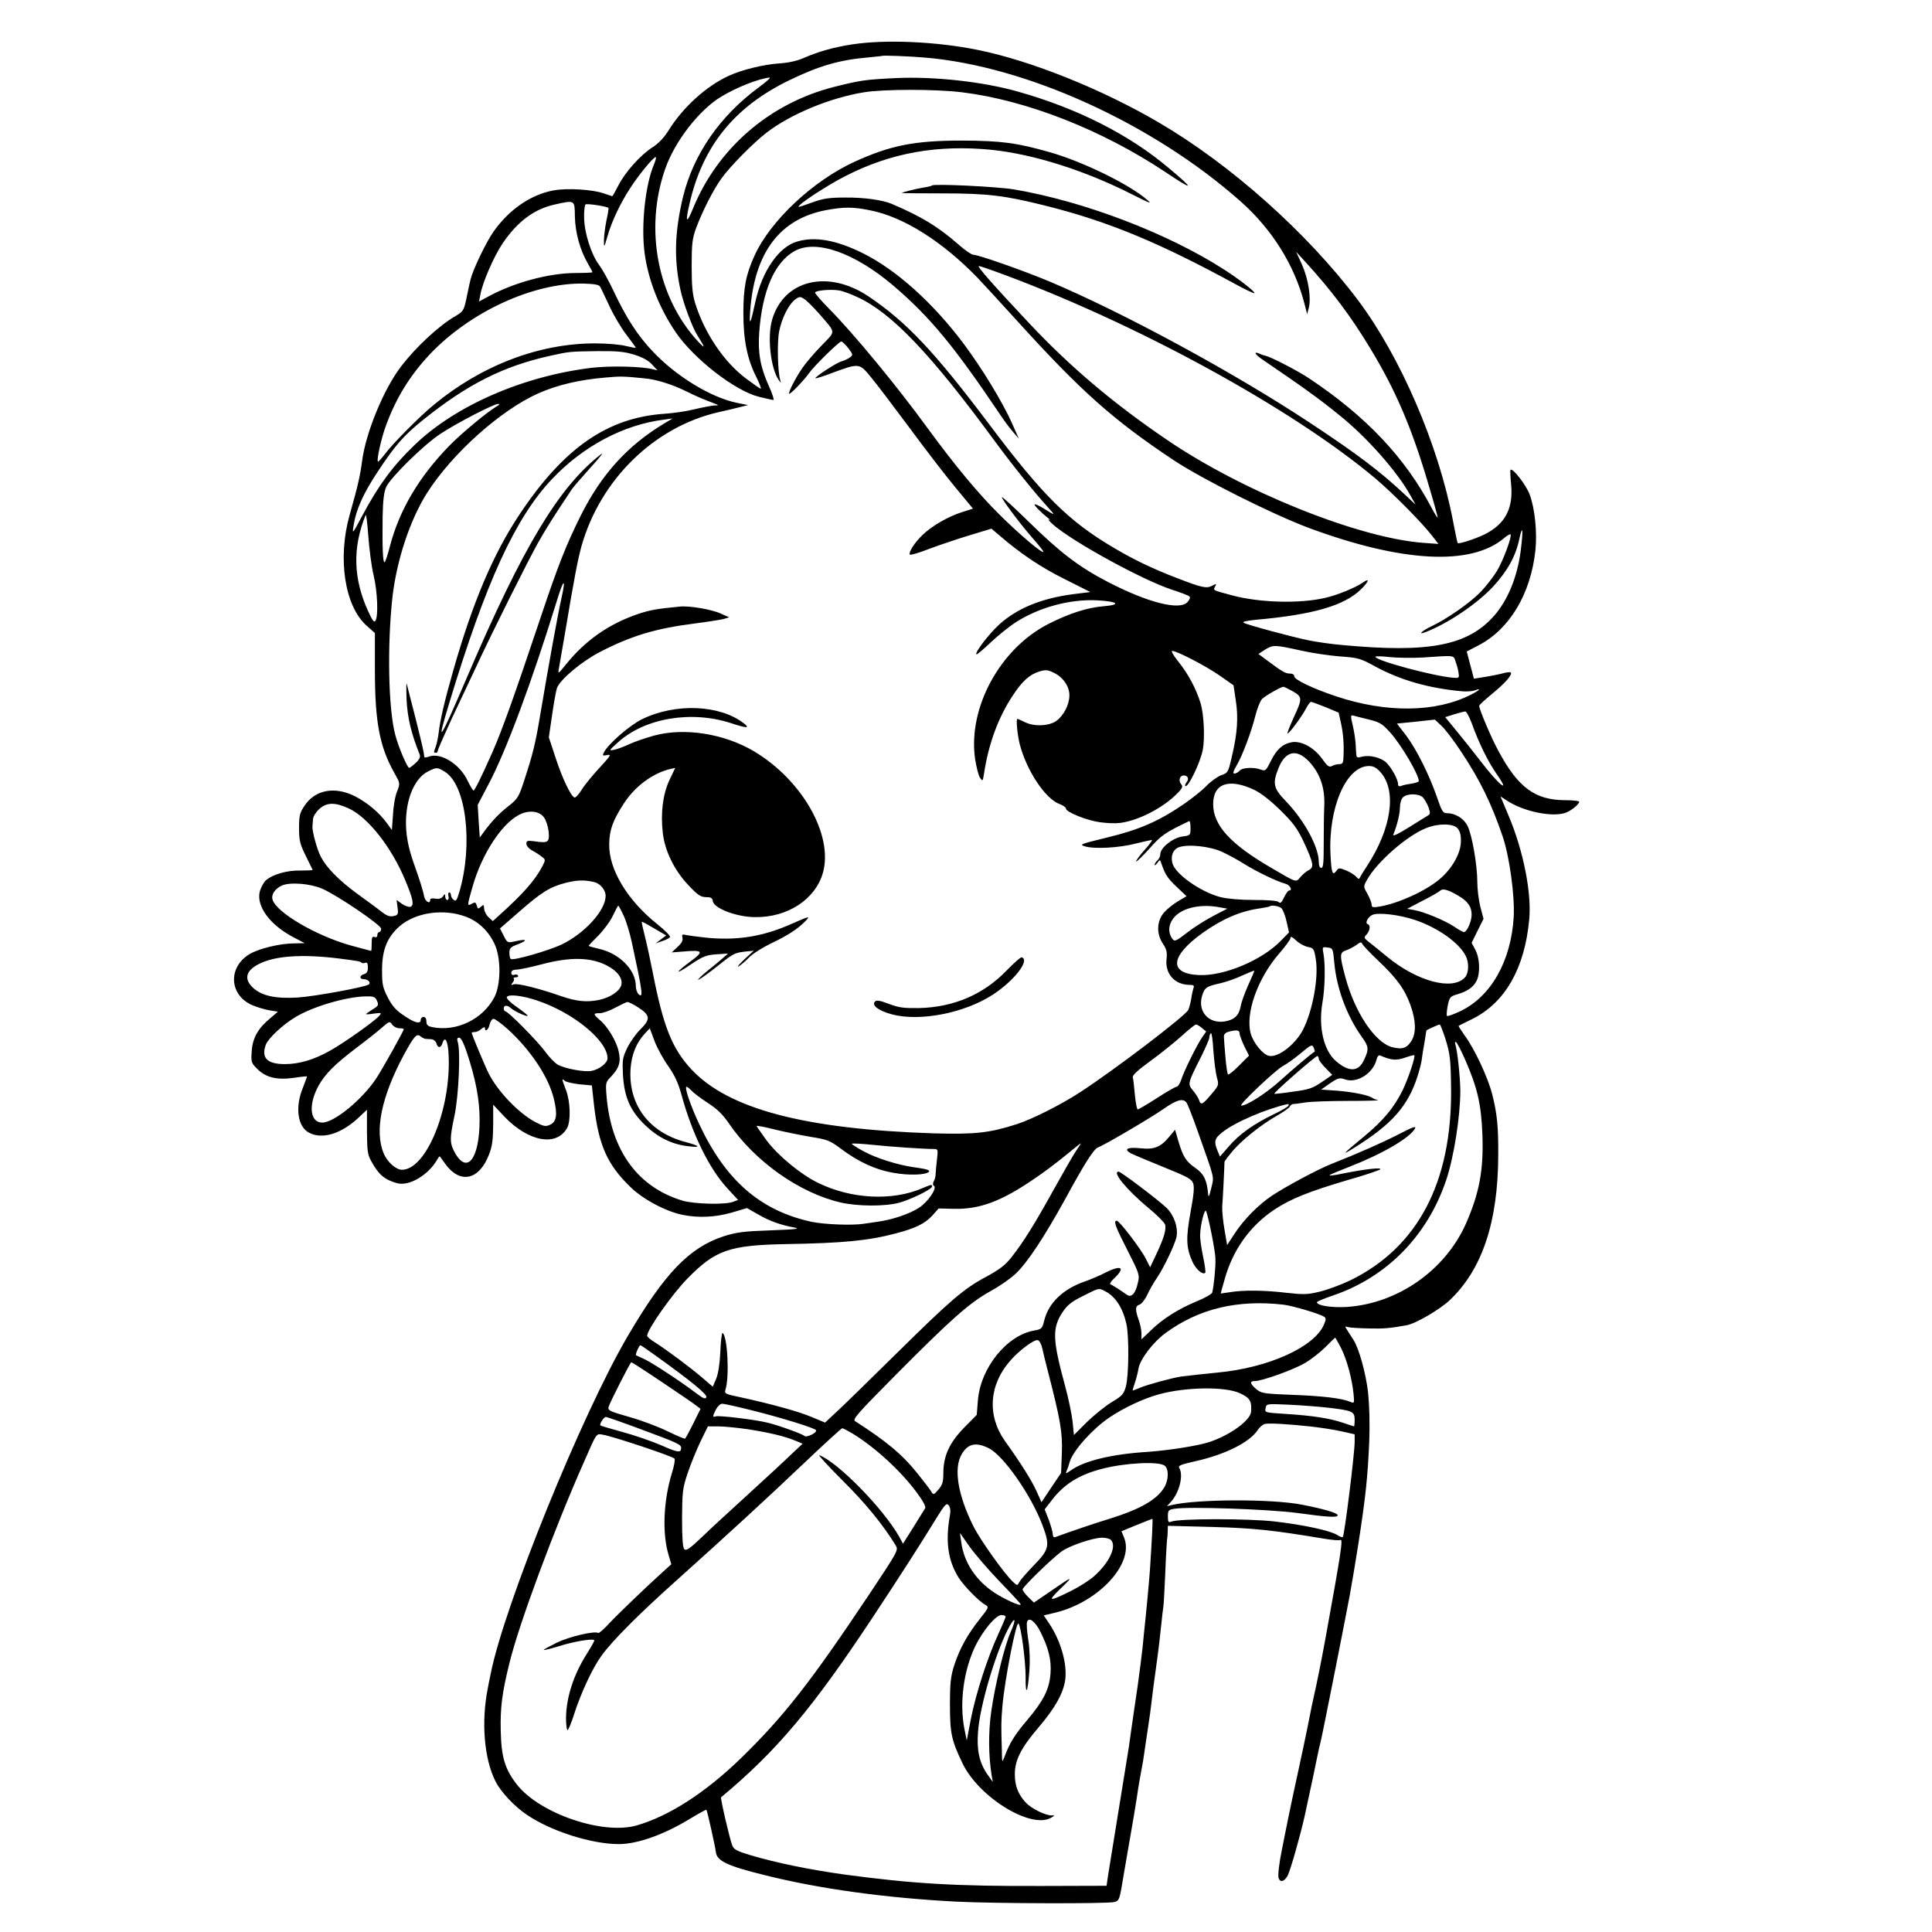 <?xml version="1.0" standalone="no"?>
<!DOCTYPE svg PUBLIC "-//W3C//DTD SVG 20010904//EN"
 "http://www.w3.org/TR/2001/REC-SVG-20010904/DTD/svg10.dtd">
<svg version="1.0" xmlns="http://www.w3.org/2000/svg"
 width="1024pt" height="1024pt" viewBox="0 0 1024 1024"
 preserveAspectRatio="xMidYMid meet">
<g transform="translate(0,1024) scale(0.1,-0.1)"
fill="#000000" stroke="none">
<path d="M4518 10005 c-102 -16 -179 -38 -255 -71 -36 -16 -82 -27 -132 -30
-87 -6 -199 -34 -269 -66 -119 -55 -242 -166 -319 -290 -23 -37 -53 -69 -85
-89 -64 -41 -146 -133 -181 -203 -16 -31 -30 -56 -32 -56 -1 0 -22 7 -45 15
-60 21 -194 29 -265 16 -121 -22 -236 -101 -318 -217 -40 -56 -110 -202 -123
-255 -4 -19 -8 -36 -9 -39 -1 -3 -7 -33 -14 -67 -13 -59 -16 -64 -58 -89 -87
-50 -210 -165 -287 -266 -93 -121 -188 -353 -207 -503 -11 -81 -22 -129 -66
-285 -65 -230 -26 -484 91 -587 l43 -38 0 -195 c0 -277 25 -409 104 -548 30
-54 30 -54 14 -96 -10 -22 -20 -78 -22 -123 l-6 -82 -27 37 c-41 56 -103 108
-169 142 -108 54 -212 34 -268 -52 -24 -36 -28 -51 -28 -117 0 -66 5 -85 35
-146 19 -38 35 -72 37 -75 2 -3 -27 -4 -64 -4 -72 2 -149 -21 -184 -52 -11
-10 -24 -34 -31 -55 -23 -79 51 -182 182 -249 l55 -29 -52 -1 c-80 0 -193 -28
-242 -58 -115 -71 -105 -218 17 -270 26 -11 67 -23 91 -27 l44 -7 -42 -36
c-64 -53 -93 -105 -97 -175 -4 -56 -2 -61 29 -92 46 -46 103 -60 192 -48 39 6
71 9 72 8 1 0 -9 -28 -22 -61 -42 -102 -28 -207 34 -238 69 -36 169 -6 260 79
l46 43 0 -117 c1 -100 3 -121 23 -156 39 -71 69 -97 136 -116 64 -18 167 43
214 126 6 11 12 18 14 15 2 -3 16 -22 31 -43 77 -103 177 -81 228 52 18 44 22
78 23 161 l0 105 60 -64 c128 -133 276 -160 332 -59 20 36 17 140 -6 200 -24
63 -24 64 -6 49 7 -6 43 -14 78 -18 l65 -6 11 -101 c24 -214 70 -319 195 -439
66 -64 186 -128 275 -146 84 -17 172 -13 260 12 l81 24 58 -33 c62 -36 121
-57 193 -70 35 -7 8 -10 -125 -15 -146 -5 -181 -10 -251 -32 -181 -60 -312
-196 -506 -527 -244 -415 -655 -1428 -727 -1790 -6 -30 -14 -66 -16 -80 -35
-177 -19 -372 41 -491 27 -55 101 -134 167 -178 128 -87 343 -155 487 -155 97
0 236 49 370 130 51 31 93 54 94 52 5 -7 47 -196 50 -223 5 -48 58 -74 261
-124 287 -72 642 -121 1015 -140 197 -10 800 -12 836 -2 27 7 28 11 50 146 13
77 30 176 38 220 8 44 22 127 31 185 8 58 20 125 25 150 5 25 12 65 15 90 4
25 12 86 20 135 8 50 16 113 19 140 3 28 14 113 25 190 11 77 22 174 26 215 4
41 9 83 11 94 2 10 6 89 10 175 3 86 8 165 9 176 2 11 4 33 4 49 l1 29 233 -6
c220 -6 323 -17 587 -61 47 -8 89 -12 94 -8 16 9 3 -71 -79 -523 -21 -115 -48
-249 -60 -300 -8 -33 -18 -85 -24 -115 -10 -54 -50 -243 -91 -430 -11 -52 -27
-129 -35 -170 -8 -41 -17 -86 -20 -100 -16 -77 -23 -143 -18 -155 9 -24 31
-17 48 14 15 30 66 209 90 316 32 147 67 312 71 335 3 14 9 41 14 60 10 40
129 641 154 775 22 124 23 133 46 275 38 246 49 350 57 535 4 102 1 198 -6
265 -12 103 -48 232 -77 278 -8 12 -22 34 -31 48 -16 26 -16 26 2 20 11 -3 61
-6 110 -7 79 -2 113 1 200 17 50 9 174 82 229 133 172 163 256 414 257 770 1
148 -6 219 -32 321 -22 88 -94 242 -146 312 -19 27 -34 50 -32 51 2 1 35 18
74 37 172 86 276 267 300 525 14 141 -31 366 -108 549 l-44 105 40 -26 c86
-54 226 -83 298 -63 32 9 79 46 79 61 0 4 -33 8 -73 8 -161 0 -251 67 -355
261 -39 71 -102 221 -102 239 0 5 32 34 70 65 68 56 108 101 97 112 -3 3 -22
1 -43 -5 -22 -6 -64 -14 -95 -19 l-57 -9 -19 72 -19 72 63 33 c164 85 276 272
301 503 10 96 -3 222 -30 295 -19 52 -90 143 -102 132 -2 -3 -1 -37 3 -75 13
-130 -31 -213 -142 -268 -50 -24 -136 -52 -141 -45 -2 2 -13 55 -25 118 -77
403 -278 869 -504 1170 -269 357 -675 719 -1057 942 -301 176 -675 326 -955
383 -219 45 -492 57 -667 30z m382 -70 c537 -44 1209 -349 1675 -762 168 -149
286 -338 339 -543 l14 -55 9 34 c13 52 -2 151 -36 228 l-31 68 46 -50 c141
-154 244 -291 347 -462 135 -222 221 -425 307 -717 28 -93 50 -173 50 -179 0
-5 -14 17 -31 49 -143 271 -350 489 -654 691 -61 40 -198 111 -229 118 -6 1
-19 5 -29 10 -37 16 -26 -4 19 -34 203 -138 293 -202 406 -294 142 -114 304
-297 373 -422 l28 -50 -54 51 c-131 123 -251 215 -509 385 -396 262 -982 580
-1375 746 -138 58 -380 143 -407 143 -9 0 -45 25 -80 56 -107 93 -193 146
-353 214 -47 20 -147 34 -245 33 -87 0 -117 -5 -175 -26 -38 -14 -71 -25 -72
-23 -9 9 156 117 252 165 240 122 486 165 770 137 222 -23 495 -109 745 -236
95 -48 109 -53 80 -29 -96 83 -340 202 -515 252 -175 50 -257 61 -465 62 -252
0 -379 -25 -570 -112 -221 -101 -447 -313 -531 -498 -46 -101 -59 -171 -59
-306 0 -142 21 -245 70 -340 16 -33 26 -59 22 -59 -4 0 -38 24 -77 53 -118 88
-222 243 -271 402 -14 46 -18 92 -18 195 0 117 3 144 23 200 32 86 91 204 134
263 46 65 169 189 240 244 127 98 337 185 517 214 106 17 380 17 518 0 343
-42 743 -199 1082 -425 149 -100 154 -93 14 24 -210 177 -482 315 -797 404
-185 53 -447 82 -652 72 -160 -8 -182 -11 -322 -46 -342 -86 -619 -325 -750
-645 -35 -86 -42 -75 -18 27 70 305 238 512 529 653 159 77 267 108 421 121
39 4 71 7 72 8 4 3 145 -2 223 -9z m-881 -160 c-205 -152 -343 -353 -398 -575
-45 -187 -50 -330 -15 -494 14 -69 64 -203 90 -243 43 -68 44 -76 4 -33 -216
233 -285 596 -175 913 50 146 181 315 298 385 83 50 198 95 256 101 8 0 -19
-24 -60 -54z m-553 -407 c-47 -111 -69 -327 -49 -473 20 -143 78 -289 165
-417 97 -141 313 -309 440 -341 37 -9 72 -17 77 -17 5 0 -5 33 -24 74 -45 100
-59 177 -51 284 16 222 82 372 187 431 113 64 318 -8 524 -183 196 -168 320
-318 571 -691 18 -27 47 -66 64 -85 l30 -35 -35 79 c-51 115 -161 295 -258
425 -164 218 -356 390 -532 478 -140 70 -254 91 -349 63 -97 -27 -186 -155
-222 -318 -26 -121 -34 -136 -28 -52 22 310 156 489 401 536 96 18 146 18 241
-2 174 -36 376 -164 561 -354 24 -25 121 -130 216 -235 335 -369 503 -519 824
-733 152 -101 529 -290 723 -362 491 -181 854 -200 1029 -53 16 14 32 23 35
21 9 -10 -37 -135 -71 -193 -20 -33 -60 -84 -88 -113 -55 -57 -180 -144 -259
-181 -51 -24 -76 -48 -34 -32 120 46 274 150 360 242 76 83 120 161 139 254
18 81 21 46 7 -65 -18 -139 -69 -262 -141 -344 -140 -158 -345 -198 -803 -155
-60 5 -141 17 -180 25 -92 19 -325 82 -344 93 -10 5 13 11 64 16 304 27 469
75 557 161 43 42 49 64 10 36 -37 -26 -136 -67 -200 -81 -132 -31 -345 -26
-491 13 -107 29 -102 26 -92 47 9 16 8 17 -16 4 -30 -15 -53 -10 -183 40 -128
49 -231 98 -335 160 -242 142 -379 278 -666 660 -287 381 -435 538 -635 673
-217 146 -452 89 -513 -124 -26 -91 -7 -259 36 -319 12 -16 13 -17 8 -2 -14
42 -18 204 -6 262 14 70 51 143 85 168 22 16 27 16 48 2 13 -8 48 -43 78 -77
92 -107 91 -89 12 -171 -38 -39 -83 -92 -100 -117 -38 -56 -76 -130 -70 -137
5 -5 81 74 105 109 24 35 159 168 171 168 5 0 22 -16 37 -35 26 -35 26 -36 8
-50 -10 -7 -30 -17 -43 -20 -25 -6 -145 -84 -139 -90 2 -2 44 11 93 30 139 51
140 51 202 -25 30 -36 120 -155 201 -264 81 -110 190 -252 243 -316 l96 -116
-60 -19 c-74 -24 -159 -73 -210 -123 -39 -38 -71 -87 -65 -101 2 -5 50 9 106
31 57 21 154 54 215 72 l112 34 40 -34 c112 -97 222 -171 347 -233 l137 -69
-89 -11 c-170 -22 -299 -75 -395 -162 -55 -51 -129 -148 -120 -157 3 -3 37 26
76 63 39 37 98 84 130 105 125 81 291 126 436 118 108 -6 128 -23 35 -31 -89
-7 -185 -38 -297 -95 -255 -131 -425 -443 -387 -713 7 -44 18 -89 26 -101 14
-20 15 -19 21 18 24 161 76 301 152 416 52 79 90 113 142 129 33 10 45 9 77
-7 50 -24 84 -75 82 -122 -1 -49 -31 -105 -69 -133 -40 -28 -119 -31 -168 -6
-19 9 -36 17 -38 17 -9 0 -1 -82 12 -135 37 -141 136 -290 212 -317 18 -7 33
-17 33 -24 0 -18 111 -63 180 -72 35 -5 81 -7 104 -4 97 11 231 80 305 156 29
29 32 38 21 50 -15 19 -7 46 14 46 22 0 30 -19 15 -36 -6 -8 -9 -17 -7 -20 14
-13 80 124 93 191 12 63 6 188 -11 246 -23 77 -67 159 -119 223 -25 31 -39 56
-32 56 25 0 179 -80 252 -131 l73 -51 12 -80 c14 -90 9 -173 -21 -299 -19 -83
-21 -86 -57 -98 -20 -8 -55 -33 -77 -56 -22 -23 -77 -67 -122 -98 -132 -90
-235 -135 -405 -176 -143 -35 -149 -37 -117 -47 50 -15 183 -8 273 16 44 11
81 19 82 17 2 -2 -17 -27 -42 -55 -26 -29 -44 -55 -42 -58 3 -2 35 29 71 69
62 70 82 84 210 145 4 2 7 -14 7 -36 0 -39 0 -40 -45 -46 -51 -8 -115 -60
-115 -93 0 -12 -7 -26 -15 -33 -8 -7 -15 -17 -15 -23 0 -6 6 -2 14 9 14 19 15
19 21 -1 21 -61 32 -78 80 -124 l54 -51 -44 -26 c-24 -14 -58 -41 -75 -60 -39
-45 -42 -113 -6 -166 19 -29 23 -44 19 -80 -9 -79 43 -138 123 -138 20 0 25
-4 20 -16 -3 -9 -9 -34 -12 -57 -4 -23 -11 -50 -16 -60 -17 -33 -389 -316
-570 -434 -102 -67 -257 -145 -338 -171 -146 -47 -221 -55 -440 -49 -684 22
-1091 129 -1287 341 -101 109 -148 228 -203 511 -12 61 -30 145 -41 189 -11
43 -19 79 -17 80 2 2 31 -14 66 -35 l63 -37 -28 -21 -28 -21 35 12 c19 6 38
16 41 21 4 5 -25 35 -65 67 -161 128 -260 292 -257 427 1 75 20 126 78 215 59
91 153 160 245 182 l27 6 -31 -65 c-35 -76 -47 -173 -35 -280 11 -95 61 -198
136 -277 49 -52 64 -62 92 -63 27 0 35 -4 37 -21 5 -38 125 -84 222 -85 174
-3 322 94 362 236 55 199 -109 489 -364 642 -159 95 -370 128 -532 84 -43 -12
-102 -32 -130 -45 -28 -13 -64 -27 -81 -30 -29 -6 -28 -4 20 39 142 129 388
171 600 102 82 -27 102 -28 69 -2 -127 100 -363 110 -541 23 -65 -32 -177
-129 -201 -174 -10 -19 -9 -21 16 -16 24 5 19 -3 -40 -67 -37 -40 -80 -92 -95
-117 -15 -24 -32 -43 -38 -41 -19 6 -65 102 -100 210 l-36 109 17 116 c9 64
21 130 26 145 17 46 132 142 229 192 165 85 294 124 499 150 69 9 139 20 155
24 l30 9 -45 20 c-47 22 -166 42 -216 37 -126 -12 -161 -19 -221 -39 -157 -53
-283 -142 -386 -271 -38 -47 -40 -48 -35 -20 3 17 17 100 32 185 50 300 69
396 88 465 100 354 387 634 729 711 41 9 92 21 114 27 l40 10 -60 12 c-138 29
-320 140 -443 270 -83 87 -143 180 -213 329 -23 49 -56 108 -73 131 -42 55
-79 171 -80 251 -1 34 3 66 7 70 6 7 114 -10 122 -18 2 -2 -3 -32 -11 -68 -7
-36 -13 -83 -13 -105 0 -39 1 -39 18 20 22 79 69 179 124 262 45 70 126 167
133 160 3 -2 -2 -20 -10 -39z m-419 -276 c2 -85 27 -177 69 -249 13 -23 24
-43 24 -46 0 -2 -42 -4 -92 -4 -140 -1 -321 -50 -455 -122 l-54 -29 7 36 c11
64 72 205 120 275 78 114 166 179 274 203 108 24 106 25 107 -64z m2229 -291
c727 -264 1567 -721 2014 -1097 90 -76 242 -229 300 -303 l34 -44 -82 6 c-343
26 -957 273 -1357 546 -287 195 -517 390 -736 624 -184 196 -273 297 -261 297
5 0 44 -13 88 -29z m-2095 -81 c5 -8 26 -54 49 -102 22 -48 62 -116 90 -152
27 -36 50 -67 50 -69 0 -2 -23 2 -52 9 -29 8 -103 14 -165 14 -295 0 -600
-116 -853 -325 -74 -60 -219 -207 -257 -258 -20 -26 -37 -46 -40 -43 -8 7 19
129 44 194 54 146 127 263 231 374 214 226 549 380 816 375 59 -2 81 -6 87
-17z m1364 -55 c181 -83 389 -301 729 -765 96 -130 210 -272 285 -354 37 -40
34 -40 -32 2 -22 13 -41 21 -43 19 -5 -4 31 -41 71 -73 11 -8 13 -12 5 -8 -8
3 1 -7 20 -25 101 -90 473 -294 630 -346 47 -15 89 -31 94 -36 6 -5 2 -17 -10
-30 -41 -46 -208 -4 -421 106 -154 80 -253 155 -425 324 -76 74 -138 131 -138
126 0 -12 100 -146 162 -216 32 -36 58 -69 58 -73 0 -16 -130 94 -235 199
-111 110 -233 257 -378 455 -163 224 -390 499 -521 632 -42 42 -76 82 -76 87
0 11 79 19 125 12 17 -2 62 -18 100 -36z m-1183 -305 c42 -13 74 -30 93 -51
l30 -32 -25 6 c-59 15 -222 19 -320 8 -364 -43 -726 -200 -943 -410 -115 -110
-191 -214 -274 -369 -57 -107 -57 -107 -48 -52 13 81 53 169 129 283 92 139
136 189 239 272 234 188 424 284 672 339 102 23 108 23 251 25 106 1 145 -3
196 -19z m51 -125 c63 -5 149 -32 222 -68 52 -26 99 -46 140 -61 37 -14 38
-15 12 -15 -16 -1 -63 -10 -105 -20 -43 -11 -114 -21 -159 -24 -302 -20 -534
-180 -769 -533 -139 -208 -249 -467 -352 -829 -45 -157 -69 -260 -77 -329 -3
-26 -10 -58 -15 -72 -12 -32 -12 -34 0 -34 6 0 10 5 10 10 0 6 33 81 73 168
41 86 98 209 128 272 87 188 274 561 330 662 45 79 83 140 180 285 9 13 54 65
100 116 46 50 71 82 55 70 -225 -175 -414 -490 -711 -1183 -147 -343 -165
-370 -95 -140 194 642 351 985 545 1190 165 175 380 289 595 316 l45 6 -42
-25 c-194 -116 -334 -269 -443 -486 -80 -160 -122 -267 -217 -551 -143 -427
-202 -590 -254 -709 -56 -126 -93 -201 -99 -201 -4 0 -17 23 -31 51 -41 89
-143 152 -205 129 -13 -5 -24 -6 -25 -2 -3 30 -12 66 -47 207 -23 88 -43 169
-46 180 -3 11 -3 -27 -1 -84 5 -96 24 -177 70 -292 4 -11 -3 -26 -22 -43 -15
-14 -31 -26 -34 -26 -10 0 -57 110 -74 175 -37 138 -43 473 -15 730 23 197 92
406 182 550 133 210 391 441 591 530 102 45 216 72 357 84 78 7 92 7 203 -4z
m-779 -148 c-53 -31 -186 -142 -252 -209 -161 -165 -265 -341 -315 -532 -12
-47 -25 -86 -29 -86 -9 0 -12 75 -10 244 2 87 7 128 19 155 24 51 194 219 285
280 84 56 284 160 308 160 10 0 8 -4 -6 -12z m-654 -895 c21 -88 26 -217 10
-242 -7 -11 -16 0 -39 51 -79 173 -83 337 -13 509 3 8 9 -41 14 -110 5 -69 17
-162 28 -208z m996 -122 c-17 -73 -69 -359 -112 -615 -27 -161 -39 -209 -86
-353 -27 -83 -34 -95 -76 -129 -52 -40 -91 -80 -132 -135 l-27 -37 -6 87 -5
86 53 101 c95 176 235 554 366 979 36 119 50 128 25 16z m3924 -279 c52 -12
142 -25 200 -30 99 -7 110 -10 190 -54 133 -72 283 -115 460 -131 24 -2 55 0
67 5 37 14 26 1 -19 -22 -187 -96 -450 -99 -718 -9 -123 41 -220 88 -220 105
0 9 -9 15 -23 15 -24 0 -41 10 -120 69 l-47 35 37 24 c42 25 48 25 193 -7z
m640 -36 c178 12 163 14 176 -25 7 -19 14 -46 15 -60 4 -23 1 -25 -31 -22
-104 9 -410 91 -410 111 0 4 35 3 78 -2 42 -4 120 -5 172 -2z m-688 -179 c52
-30 52 -38 3 -143 -19 -42 -33 -78 -31 -80 6 -6 79 93 100 135 9 17 20 32 25
32 4 0 39 -13 77 -28 l69 -29 12 -53 c12 -56 17 -109 14 -177 -1 -36 -4 -43
-22 -43 -11 0 -29 -4 -39 -10 -15 -8 -24 -2 -53 39 -43 60 -111 96 -161 87
-48 -9 -81 -39 -111 -101 -25 -50 -28 -53 -52 -44 -37 14 -99 11 -113 -6 -7
-8 -19 -15 -27 -15 -10 0 -7 11 12 44 30 51 77 175 100 267 9 35 24 72 33 83
16 17 98 64 114 66 4 0 27 -11 50 -24z m948 -168 c38 -106 87 -206 135 -274
75 -108 7 -52 -87 71 -34 44 -90 115 -125 157 l-63 77 47 15 c27 8 53 15 59
15 6 1 21 -27 34 -61z m-555 21 c67 -16 80 -23 123 -71 58 -64 152 -223 152
-258 0 -4 -17 -10 -37 -13 -21 -3 -46 -8 -55 -12 -13 -5 -18 -2 -18 9 0 25
-35 88 -63 115 -30 27 -89 41 -130 30 -21 -6 -27 -4 -28 9 -1 10 -3 37 -4 62
-2 25 -8 65 -14 90 -14 60 -14 62 7 56 9 -3 40 -10 67 -17z m500 -174 c99
-149 160 -273 220 -450 36 -107 64 -313 58 -425 -14 -234 -120 -422 -284 -500
-34 -16 -65 -27 -69 -25 -4 2 -2 26 3 54 10 46 13 50 51 61 54 16 84 37 102
71 20 40 18 118 -6 164 l-20 38 31 63 32 64 -17 64 c-9 36 -16 95 -16 132 0
89 -28 250 -52 297 -20 40 -65 67 -110 67 -20 0 -27 12 -51 83 -42 121 -108
253 -163 327 l-50 65 101 10 100 11 33 -31 c19 -16 67 -79 107 -140z m-809
-49 c60 -63 87 -140 83 -236 -2 -41 -3 -132 -3 -202 0 -100 -2 -128 -13 -128
-8 0 -13 12 -13 30 0 80 -75 220 -176 325 -65 67 -70 93 -38 173 36 91 95 105
160 38z m382 -60 c86 -98 57 -298 -72 -495 -20 -30 -37 -59 -40 -65 -2 -7 -9
-4 -17 6 -8 10 -32 25 -53 34 -37 15 -41 15 -53 -2 -20 -27 -26 -12 -31 84
-13 250 83 472 204 472 24 0 40 -9 62 -34z m-4961 4 c114 -69 152 -386 77
-640 -13 -43 -18 -49 -30 -39 -8 6 -14 18 -14 25 0 8 -4 14 -9 14 -5 0 -7 -9
-4 -20 3 -11 0 -20 -6 -20 -6 0 -11 8 -11 18 -1 16 -2 16 -13 0 -9 -11 -22
-14 -40 -11 -16 3 -27 1 -27 -6 0 -27 -28 -8 -33 22 -2 17 -23 85 -46 149 -31
86 -43 138 -48 200 -10 144 38 271 117 310 44 22 48 22 87 -2z m4292 -97 c35
-17 85 -56 138 -108 67 -66 89 -96 122 -165 53 -115 57 -136 29 -151 -13 -6
-33 -23 -45 -37 -25 -30 -18 -32 -153 47 -219 127 -310 227 -310 339 0 110 84
139 219 75z m894 -41 c9 -10 22 -34 29 -52 9 -28 9 -35 -3 -42 -8 -5 -54 -33
-103 -64 -58 -36 -86 -49 -81 -37 20 48 35 110 35 144 0 21 7 45 16 53 22 22
87 21 107 -2z m-5694 -57 c103 -48 228 -208 300 -383 40 -96 47 -130 27 -138
-8 -3 -29 4 -45 15 l-29 21 5 -39 c5 -36 3 -41 -20 -46 -20 -5 -35 0 -64 22
-21 17 -80 60 -131 97 -98 72 -162 138 -192 196 -20 38 -46 135 -44 160 1 8 2
26 3 38 0 13 15 37 32 53 40 37 84 38 158 4z m1034 -47 c11 -14 22 -49 25 -76
5 -57 -2 -62 -75 -51 -38 5 -43 3 -43 -13 0 -11 13 -26 31 -36 17 -9 40 -24
51 -33 20 -15 20 -16 3 -50 -40 -76 -102 -146 -232 -263 l-31 -28 -22 20 c-12
11 -23 32 -24 45 -1 23 -3 24 -17 11 -15 -13 -17 -12 -22 6 -5 18 -9 20 -26
10 -26 -14 -26 -13 5 95 48 167 151 326 243 375 51 28 108 23 134 -12z m4842
-58 c13 -15 19 -35 18 -71 -1 -62 -47 -144 -113 -199 -75 -63 -218 -128 -318
-145 -36 -6 -42 -4 -42 10 0 10 -10 35 -22 57 -22 38 -22 39 -4 72 51 95 213
237 315 277 65 26 143 25 166 -1z m-1248 -125 c31 -14 85 -43 119 -65 66 -41
172 -92 217 -104 24 -6 40 -36 19 -36 -5 0 -16 -16 -26 -36 -13 -28 -20 -34
-29 -25 -7 7 -54 11 -130 11 -74 0 -141 6 -178 15 -105 27 -241 123 -255 180
-10 39 3 72 33 84 47 18 166 6 230 -24z m-3328 -160 c33 -8 61 -42 61 -74 -1
-78 -112 -199 -235 -258 -69 -32 -252 -85 -267 -76 -5 2 -8 17 -8 33 0 25 6
31 47 46 53 21 45 29 -16 15 -41 -9 -42 -9 -61 29 l-20 39 101 88 c121 106
164 132 248 154 61 15 97 16 150 4z m-1442 -35 c81 -35 313 -193 313 -212 0
-10 -4 -18 -10 -18 -5 0 -10 -7 -10 -16 0 -10 -6 -14 -15 -10 -12 4 -15 -3
-15 -34 0 -22 -1 -40 -3 -40 -2 0 -52 14 -112 30 -180 51 -389 173 -410 241
-9 27 12 58 48 75 43 20 152 11 214 -16z m6020 -36 c52 -30 73 -59 73 -102 0
-36 -25 -92 -41 -92 -6 0 -29 13 -52 29 -48 32 -163 80 -214 88 l-35 6 82 43
c46 23 87 47 93 53 13 13 39 7 94 -25z m-4422 -106 c14 -29 33 -93 44 -143 58
-269 61 -296 36 -275 -8 7 -15 27 -15 44 0 85 -87 173 -195 197 -30 7 -55 14
-55 16 0 2 24 27 53 56 28 29 63 76 76 105 14 29 26 52 28 52 2 0 15 -24 28
-52z m3160 43 l40 -7 -71 -37 c-39 -20 -102 -59 -139 -88 -64 -49 -69 -51 -82
-34 -25 36 -20 81 15 118 45 47 140 67 237 48z m326 -4 c8 -7 21 -38 28 -71
l13 -58 -44 -45 c-100 -103 -303 -188 -435 -181 -160 8 -151 100 22 224 106
75 202 116 307 130 24 4 45 8 47 10 9 8 47 3 62 -9z m-4321 -46 c66 -25 120
-76 152 -146 34 -73 33 -212 -1 -279 -61 -118 -201 -186 -330 -160 -24 5 -31
12 -31 30 0 15 -6 24 -15 24 -8 0 -15 -7 -15 -15 0 -25 -32 -17 -90 23 -42 28
-62 51 -85 96 -27 53 -30 69 -30 145 0 107 27 173 92 231 85 74 233 96 353 51z
m5030 -17 c121 -41 233 -120 269 -191 18 -36 16 -90 -4 -113 -65 -72 -252 -23
-413 109 -40 33 -84 69 -99 80 -24 20 -25 22 -9 39 18 21 21 49 5 54 -16 5 1
38 25 49 32 14 142 1 226 -27z m-568 -143 c31 -6 33 -10 42 -65 16 -97 -17
-275 -68 -374 -41 -79 -134 -150 -181 -138 -33 8 -82 69 -96 118 -29 107 36
291 150 423 34 39 61 76 61 84 0 10 10 5 29 -13 16 -16 44 -31 63 -35z m371
-71 c100 -94 143 -154 173 -238 29 -82 31 -146 5 -189 -25 -39 -49 -47 -103
-33 -91 25 -197 184 -247 370 -32 119 -31 132 4 143 17 6 41 19 55 29 19 15
25 16 30 6 3 -8 40 -47 83 -88z m-231 -12 c12 -135 66 -281 144 -391 39 -54
41 -67 14 -124 -29 -64 -78 -67 -147 -9 -67 56 -96 181 -74 311 14 77 16 202
6 258 -7 38 -7 39 21 35 28 -3 29 -4 36 -80z m-5277 22 c107 -14 113 -15 121
-22 3 -4 12 -4 20 -1 10 4 14 -3 14 -25 0 -21 -6 -31 -20 -35 -26 -7 -26 -27
-1 -27 21 0 37 -17 27 -27 -13 -14 -288 -64 -377 -70 -117 -7 -188 8 -235 49
-53 47 -43 93 29 129 84 43 228 53 422 29z m1417 -35 c59 -29 90 -70 81 -106
-9 -33 -60 -67 -119 -79 -64 -13 -119 -8 -202 21 -114 40 -231 69 -249 62 -15
-6 -16 -4 -6 9 7 8 10 18 6 21 -3 4 1 7 11 7 9 0 15 4 11 10 -3 5 -12 7 -20 3
-9 -3 -15 1 -15 11 0 11 9 16 28 17 15 0 77 13 137 29 145 38 252 37 337 -5z
m3404 -106 c-18 -41 -37 -91 -40 -112 -9 -49 -33 -72 -85 -81 -85 -13 -144 53
-120 135 14 45 22 51 99 68 30 7 82 25 115 41 33 15 61 26 63 25 1 -1 -13 -35
-32 -76z m-3772 -81 c192 -63 376 -213 376 -307 0 -25 -43 -59 -85 -67 -37 -7
-136 11 -177 32 -15 8 -46 39 -68 70 -43 58 -197 214 -212 214 -4 0 -8 7 -8
15 0 19 19 19 40 0 19 -17 94 -50 86 -37 -3 5 -30 26 -60 47 -31 21 -52 43
-50 50 7 17 80 9 158 -17z m-846 -2 c10 -23 8 -27 -23 -46 -19 -12 -35 -23
-35 -25 0 -2 19 -1 43 3 39 5 41 4 27 -12 -19 -25 -192 -147 -261 -185 -85
-48 -164 -71 -239 -71 -94 0 -127 33 -101 103 13 34 90 106 155 145 91 56 267
108 372 111 45 1 52 -2 62 -23z m1384 -35 c64 -41 67 -63 14 -115 -23 -22 -55
-67 -71 -99 -26 -54 -27 -64 -23 -146 7 -117 39 -190 119 -266 67 -64 140
-100 225 -110 72 -9 66 1 -12 22 -193 50 -304 197 -292 387 5 76 31 140 76
188 l26 28 26 -70 c15 -38 48 -98 73 -132 33 -48 52 -87 70 -154 56 -204 145
-386 240 -490 l59 -64 -27 -10 c-41 -16 -204 -12 -266 6 -237 70 -380 265
-404 553 -6 72 -5 75 24 105 43 45 53 78 40 134 -12 54 -58 131 -100 166 -36
31 -36 36 0 36 16 0 53 13 82 29 30 16 59 30 65 30 5 1 31 -12 56 -28z m-694
-113 c125 -113 221 -258 248 -374 20 -83 14 -120 -22 -136 -22 -10 -33 -8 -77
15 -87 46 -199 162 -247 258 -19 37 -90 207 -90 215 0 2 8 4 17 4 9 0 25 7 35
17 11 9 18 11 18 5 0 -25 19 -11 25 18 4 17 13 30 21 30 8 0 40 -24 72 -52z
m-572 2 c13 0 24 -2 24 -5 0 -9 -113 -211 -146 -261 -75 -113 -223 -234 -286
-234 -65 0 -75 93 -21 193 36 65 85 114 203 204 52 39 113 87 135 107 39 34
40 34 54 15 7 -10 24 -19 37 -19z m4255 1 l22 -18 -20 -29 c-27 -38 -97 -179
-112 -226 -7 -21 -18 -38 -25 -38 -6 0 -53 -27 -104 -60 -51 -33 -97 -60 -102
-60 -4 0 -11 35 -15 78 -4 42 -8 84 -11 92 -3 11 28 39 94 87 54 39 128 99
165 132 37 34 71 61 76 61 5 0 19 -8 32 -19z m1288 -51 c27 -85 30 -111 32
-270 5 -496 -176 -841 -534 -1016 -48 -23 -121 -50 -162 -60 -66 -16 -87 -16
-177 -6 -116 14 -230 15 -300 3 -27 -4 -48 -7 -48 -7 0 1 9 35 21 76 43 155
133 281 262 368 88 58 182 96 392 158 88 25 165 51 170 56 12 12 -76 2 -193
-21 -45 -10 -79 -14 -75 -10 5 5 51 24 103 44 175 68 323 154 350 204 7 15
-13 7 -83 -29 -85 -44 -218 -103 -360 -159 -71 -28 -239 -118 -315 -168 -72
-48 -151 -128 -200 -204 l-38 -58 -14 82 c-8 45 -13 100 -12 122 3 33 12 216
12 236 0 4 17 27 38 52 48 60 157 147 239 193 35 20 67 42 70 50 2 7 12 13 21
13 9 0 37 4 62 8 25 4 126 8 224 8 99 0 171 2 160 4 -10 2 -23 7 -29 11 -19
15 -101 32 -187 39 l-86 6 47 33 c43 29 51 31 80 21 63 -22 148 31 167 105 3
15 11 25 18 22 61 -26 85 -28 132 -12 26 9 48 15 50 13 7 -8 -32 -123 -61
-184 -46 -94 -106 -165 -207 -248 -115 -95 -122 -103 -48 -57 198 124 282 219
333 377 9 28 19 66 22 85 2 19 9 62 15 95 5 33 10 61 10 63 0 3 62 31 71 32 3
0 15 -31 28 -70z m-1089 23 c0 -10 12 -40 25 -68 l25 -50 -52 -52 c-28 -29
-55 -50 -59 -48 -4 3 -10 44 -14 93 -4 48 -8 96 -8 106 -1 13 7 22 23 27 43
12 60 10 60 -8z m-121 -231 c12 -43 12 -44 -29 -92 -46 -55 -56 -60 -65 -30
-4 11 -18 34 -32 50 -29 35 -29 37 44 181 23 47 43 92 43 101 0 8 3 18 8 22 4
4 10 -36 13 -91 4 -54 12 -117 18 -141z m-4195 202 c6 0 21 -2 32 -2 12 -1 24
-11 27 -22 7 -26 24 -26 32 1 14 43 30 11 33 -67 12 -284 -119 -604 -248 -604
-31 0 -78 42 -96 86 -50 119 -13 301 107 524 53 97 67 114 87 98 8 -7 20 -13
26 -14z m220 -71 c48 -145 68 -252 68 -358 0 -201 -63 -290 -128 -180 -31 54
-32 77 -5 202 22 106 33 344 17 391 -5 16 -3 22 8 22 9 0 23 -27 40 -77z
m5294 -45 c63 -145 83 -233 89 -392 7 -186 -16 -309 -87 -471 -110 -248 -362
-424 -631 -442 -80 -5 -159 7 -159 25 0 4 39 20 86 36 285 97 500 317 599 611
41 122 75 339 75 474 -1 76 -15 208 -26 244 -4 12 -2 17 4 13 5 -3 28 -47 50
-98z m-804 66 c4 -9 5 -18 4 -18 -14 -7 -118 -95 -182 -153 -74 -67 -177 -133
-207 -133 -18 0 179 187 221 210 19 10 60 39 90 64 61 51 65 53 74 30z m26
-57 c0 -6 16 -28 36 -48 l35 -36 -55 -38 c-49 -33 -68 -40 -153 -51 -53 -8
-98 -13 -99 -11 -5 5 222 204 229 200 4 -2 7 -9 7 -16z m-3324 -168 c10 -12
49 -41 86 -65 48 -31 78 -60 109 -105 138 -204 377 -373 597 -423 90 -20 230
-21 307 -1 62 17 175 72 175 86 0 12 -2 12 -52 -9 -160 -69 -378 -57 -553 29
-92 45 -213 145 -273 226 -28 39 -52 73 -52 75 0 3 44 -5 98 -19 53 -13 139
-30 191 -39 87 -14 100 -19 160 -64 91 -68 181 -110 276 -126 80 -15 171 -12
188 5 9 9 -10 15 -83 25 -83 12 -197 48 -261 83 -38 20 -66 39 -64 41 2 3 53
0 112 -6 94 -10 269 -22 327 -22 17 0 18 -5 12 -57 -4 -32 -7 -67 -7 -77 0
-11 -4 -27 -10 -37 -6 -12 -5 -20 1 -24 19 -12 -33 -87 -80 -117 -50 -32 -138
-62 -215 -73 -27 -4 -61 -9 -75 -11 -61 -10 -211 -4 -278 10 -272 59 -457 220
-597 520 -46 98 -79 196 -66 196 4 0 16 -10 27 -21z m2622 -62 c6 -7 34 -78
62 -158 91 -258 85 -231 70 -296 -12 -48 -15 -53 -17 -28 -7 73 -23 104 -68
135 -50 35 -65 59 -90 144 l-17 58 -30 -36 c-46 -56 -80 -70 -154 -62 -67 7
-90 -4 -52 -26 13 -7 90 -39 173 -73 129 -52 151 -64 159 -87 7 -19 3 -62 -14
-153 -25 -137 -23 -188 9 -260 18 -41 55 -74 69 -61 3 3 -2 41 -11 84 -9 42
-17 95 -16 117 1 54 24 144 32 125 13 -34 48 -209 49 -250 2 -45 -9 -152 -17
-181 -3 -8 -41 -30 -84 -47 -96 -40 -180 -93 -243 -155 l-48 -46 0 32 c0 18
-7 50 -15 72 -19 54 -18 73 4 80 11 3 30 27 42 53 12 26 35 66 51 89 38 56 96
179 104 218 9 51 -14 116 -55 155 -47 44 -240 190 -252 190 -37 0 43 -97 160
-194 44 -36 82 -75 86 -86 8 -25 -6 -73 -48 -161 l-31 -66 -23 46 c-27 53
-140 201 -154 201 -19 0 -7 -32 57 -157 63 -124 65 -130 55 -172 -12 -57 -35
-81 -59 -63 -34 24 -77 52 -87 55 -5 2 5 18 23 34 59 57 34 70 -51 27 -28 -15
-76 -35 -107 -46 -114 -39 -192 -113 -215 -206 -11 -44 -14 -47 -53 -54 -146
-25 -286 -199 -299 -372 l-6 -75 -67 -68 c-78 -80 -110 -150 -110 -241 0 -47
-5 -62 -26 -87 -25 -29 -27 -29 -38 -11 -6 11 -38 53 -72 95 -81 102 -167 173
-331 278 -16 10 7 36 217 248 293 295 387 378 497 440 48 26 109 68 135 93 62
57 155 199 264 397 100 184 151 265 173 273 35 13 280 157 346 203 71 50 104
59 123 36z m542 -16 c0 -5 -35 -26 -77 -46 -108 -52 -184 -106 -239 -170 l-48
-55 -13 31 c-20 49 -16 65 26 98 66 53 232 124 349 150 1 1 2 -3 2 -8z m-1128
-243 c-16 -24 -68 -115 -117 -203 -102 -184 -160 -277 -222 -356 -34 -44 -63
-66 -134 -105 -122 -65 -189 -123 -484 -414 -137 -135 -277 -272 -311 -303
l-61 -57 -72 30 c-68 29 -218 70 -384 106 -73 15 -78 18 -72 38 22 67 11 285
-15 301 -4 3 -10 -41 -12 -98 -3 -66 -11 -117 -22 -144 l-18 -43 -57 49 c-63
54 -184 144 -248 185 -24 14 -43 31 -43 36 0 33 134 223 215 305 146 149 221
175 515 181 306 5 441 18 585 56 108 28 158 53 197 96 l33 37 81 -2 c136 -3
250 39 424 158 47 31 121 87 165 123 44 36 81 66 83 66 2 0 -10 -19 -26 -42z
m156 -742 c54 -28 93 -88 112 -172 15 -67 13 -279 -3 -334 -11 -39 -20 -49
-72 -80 -33 -19 -92 -67 -132 -105 l-71 -71 -7 71 c-4 38 -22 124 -40 190 -67
246 -69 307 -12 392 25 37 48 55 107 84 87 44 83 43 118 25z m945 -71 c49 -6
191 -48 215 -64 11 -7 11 -14 -1 -42 -51 -119 -295 -229 -565 -254 -65 -6
-141 -15 -192 -21 -47 -7 -173 -41 -217 -59 -19 -8 -37 -15 -39 -15 -2 0 3 17
10 38 7 20 17 56 20 78 9 50 77 140 144 189 176 129 382 178 625 150z m306
-232 c30 -62 56 -155 65 -240 5 -51 4 -52 -17 -43 -44 19 -146 31 -306 37
-154 6 -165 8 -192 30 -34 29 -37 43 -9 43 39 0 206 60 267 96 34 20 83 59
109 85 27 27 49 49 51 49 1 0 16 -26 32 -57z m-1585 2 c5 -22 17 -74 28 -115
69 -267 80 -332 76 -441 l-4 -106 -52 -77 -52 -78 -26 58 c-24 54 -80 144
-168 267 -96 136 -84 300 32 429 47 53 123 109 142 105 8 -1 19 -20 24 -42z
m-2052 -38 c193 -138 277 -208 272 -222 -5 -12 -16 -8 -53 20 -77 59 -235 163
-277 182 -21 9 -41 19 -43 20 -5 4 17 53 23 53 3 0 38 -24 78 -53z m36 -142
c86 -58 168 -113 181 -124 l24 -18 -38 -77 c-21 -42 -41 -79 -44 -81 -4 -2
-45 16 -93 39 -48 24 -139 58 -203 76 -106 30 -115 35 -109 54 9 28 115 236
120 236 3 0 76 -47 162 -105z m3065 -60 c52 -24 62 -41 58 -97 -3 -46 -110
-124 -221 -161 -60 -20 -214 -44 -325 -52 -192 -12 -337 -47 -409 -98 -29 -20
-29 -20 -22 -1 5 10 12 32 16 47 19 60 121 174 210 234 77 52 182 101 263 123
143 39 353 42 430 5z m-2592 -89 c168 -42 337 -95 344 -106 8 -13 -50 -41 -61
-31 -11 11 -142 58 -198 71 -64 16 -257 39 -272 33 -18 -7 -18 1 1 37 9 17 23
30 33 30 9 0 78 -15 153 -34z m3058 13 c129 -15 141 -20 141 -64 0 -19 -2 -35
-3 -35 -2 0 -29 9 -59 19 -70 24 -162 38 -304 47 -110 7 -111 7 -106 30 4 24
4 24 121 19 64 -3 158 -10 210 -16z m-3643 -114 c200 -74 214 -81 214 -100 0
-27 -18 -24 -106 15 -49 21 -141 53 -204 70 -63 17 -116 33 -118 35 -6 6 18
45 29 45 5 0 89 -29 185 -65z m3554 14 c52 -6 125 -17 163 -26 l67 -15 0 -41
c-1 -68 -54 -494 -63 -504 -3 -2 -16 2 -29 11 -35 23 -177 54 -333 72 -141 16
-507 16 -547 -1 -15 -6 -18 -2 -18 28 0 31 3 35 33 40 73 13 503 -2 652 -22
167 -23 215 -25 215 -12 0 12 -76 34 -190 56 -158 31 -555 30 -690 -2 l-25 -6
22 24 c44 49 67 141 43 179 -7 12 9 18 89 36 155 35 283 99 326 163 11 17 29
32 40 34 26 5 124 -1 245 -14z m-2987 -14 c114 -18 195 -37 253 -61 l38 -16
-65 -61 c-35 -34 -138 -129 -229 -212 -90 -82 -200 -183 -242 -224 -62 -59
-81 -72 -91 -62 -8 8 -12 56 -12 164 1 140 3 159 29 237 16 47 46 122 68 168
l40 82 54 0 c30 0 100 -7 157 -15z m559 -25 c118 -73 251 -195 335 -308 32
-42 51 -77 47 -85 -4 -6 -32 -52 -62 -100 l-56 -89 -20 37 c-84 149 -325 395
-423 432 -10 4 45 -56 122 -133 122 -121 216 -236 283 -346 14 -24 11 -30
-138 -254 -313 -469 -455 -651 -682 -872 -187 -182 -382 -308 -553 -357 -178
-52 -513 62 -634 215 -64 81 -84 145 -87 285 -3 124 7 204 47 364 50 204 236
706 394 1062 71 162 64 151 104 144 59 -11 370 -115 376 -126 4 -5 -2 -40 -14
-77 -45 -148 -52 -320 -17 -435 l14 -48 -41 -37 c-94 -85 -236 -221 -286 -274
-29 -32 -57 -56 -60 -53 -20 12 -152 -19 -219 -51 -40 -20 -72 -37 -70 -39 2
-2 39 7 81 20 82 26 187 43 187 30 0 -4 -18 -36 -40 -71 -71 -112 -109 -232
-110 -341 0 -35 4 -63 8 -63 4 0 21 39 36 88 37 113 96 240 143 305 57 80 200
223 398 400 264 237 477 432 685 630 102 97 189 176 194 177 5 0 31 -14 58
-30z m719 -76 c78 -39 224 -248 284 -407 41 -109 37 -128 -43 -211 -38 -39
-74 -80 -79 -91 -11 -20 -11 -20 -33 0 -44 40 -172 219 -210 294 -83 166 -107
308 -63 383 33 57 76 66 144 32z m933 -93 c22 -19 20 -77 -4 -116 -40 -65
-129 -115 -290 -165 -85 -26 -208 -68 -287 -97 -8 -3 -13 3 -13 15 0 11 -10
45 -21 76 l-22 56 41 53 c64 82 143 131 263 162 123 32 303 41 333 16z m-1139
-261 c-25 -139 -11 -241 46 -332 30 -46 107 -125 143 -145 18 -10 16 -15 -31
-74 -65 -82 -106 -156 -135 -244 -19 -60 -23 -91 -23 -210 0 -153 8 -188 66
-310 86 -180 361 -350 469 -290 21 12 22 14 5 13 -31 -2 -109 36 -138 68 -40
43 -58 88 -58 148 -1 76 32 141 126 251 88 103 131 181 141 252 11 85 -24 207
-85 298 l-29 43 63 15 c231 57 418 262 363 397 l-14 34 80 33 c45 18 82 33 84
33 3 0 -2 -102 -13 -270 -5 -68 -20 -231 -30 -320 -2 -19 -6 -64 -10 -100 -4
-36 -15 -123 -25 -195 -11 -71 -26 -179 -35 -240 -8 -60 -17 -121 -20 -135 -9
-56 -94 -579 -102 -630 l-8 -55 -335 -1 c-467 -2 -693 12 -1057 61 -185 26
-356 61 -495 102 -73 22 -88 30 -97 52 -13 33 -64 251 -59 255 295 246 484
471 803 953 135 204 259 397 331 515 52 85 61 94 72 80 9 -11 11 -29 7 -52z
m266 -355 c60 -62 109 -115 109 -119 0 -11 -83 26 -137 61 -100 65 -164 162
-178 268 l-7 50 52 -74 c29 -40 101 -124 161 -186z m587 223 c33 -33 -9 -122
-90 -193 -25 -22 -79 -56 -119 -76 -121 -60 -130 -59 -58 11 74 71 67 69 -53
-14 l-88 -60 -30 29 c-16 16 -30 34 -30 41 0 12 146 155 205 200 40 30 165 73
216 74 19 0 40 -5 47 -12z m-558 -407 c0 -4 -18 -47 -40 -95 -56 -121 -117
-310 -144 -446 l-22 -115 -12 59 c-28 140 -5 312 58 443 41 82 108 163 138
163 12 0 22 -4 22 -9z m26 -83 c-32 -72 -81 -272 -102 -418 -16 -110 -15 -236
2 -340 l6 -35 -31 44 c-41 61 -55 127 -47 225 10 134 89 404 158 540 38 74 48
61 14 -16z m158 4 c44 -88 59 -150 54 -221 -6 -84 -37 -145 -123 -247 -65 -76
-95 -124 -120 -193 -14 -36 -14 -36 -15 34 -4 132 -4 150 3 232 12 139 73 451
85 438 14 -13 38 -199 38 -282 -1 -107 11 -89 20 32 4 50 2 115 -6 164 -7 44
-10 88 -6 96 10 26 43 1 70 -53z"/>
<path d="M4940 9257 c-3 -3 -23 -8 -45 -11 -41 -7 -115 -25 -115 -29 0 -1 98
-2 217 -2 238 0 328 -11 547 -66 331 -83 600 -195 1004 -415 56 -31 102 -52
101 -47 0 10 -84 75 -159 123 -299 193 -744 363 -1115 426 -89 15 -425 31
-435 21z"/>
<path d="M4197 5344 c-154 -69 -294 -91 -462 -73 -44 5 -90 11 -102 14 -17 4
-20 1 -16 -15 4 -14 -4 -29 -26 -49 l-31 -29 65 5 c101 9 107 0 37 -51 -87
-64 -87 -77 -1 -18 66 44 82 50 137 54 l61 4 -32 -28 c-17 -15 -53 -44 -79
-65 -26 -21 -47 -42 -48 -46 0 -4 35 20 78 53 110 88 113 89 168 96 l49 5 -50
-46 c-27 -26 -41 -42 -30 -37 11 6 36 27 55 47 19 20 72 53 117 75 83 39 140
75 181 117 29 30 23 28 -71 -13z"/>
<path d="M5335 5096 c-122 -127 -281 -195 -465 -199 -79 -1 -106 2 -158 22
-47 18 -66 21 -74 13 -20 -20 18 -49 88 -68 149 -40 385 6 536 104 115 75 199
185 153 198 -5 2 -41 -30 -80 -70z"/>
</g>
</svg>

